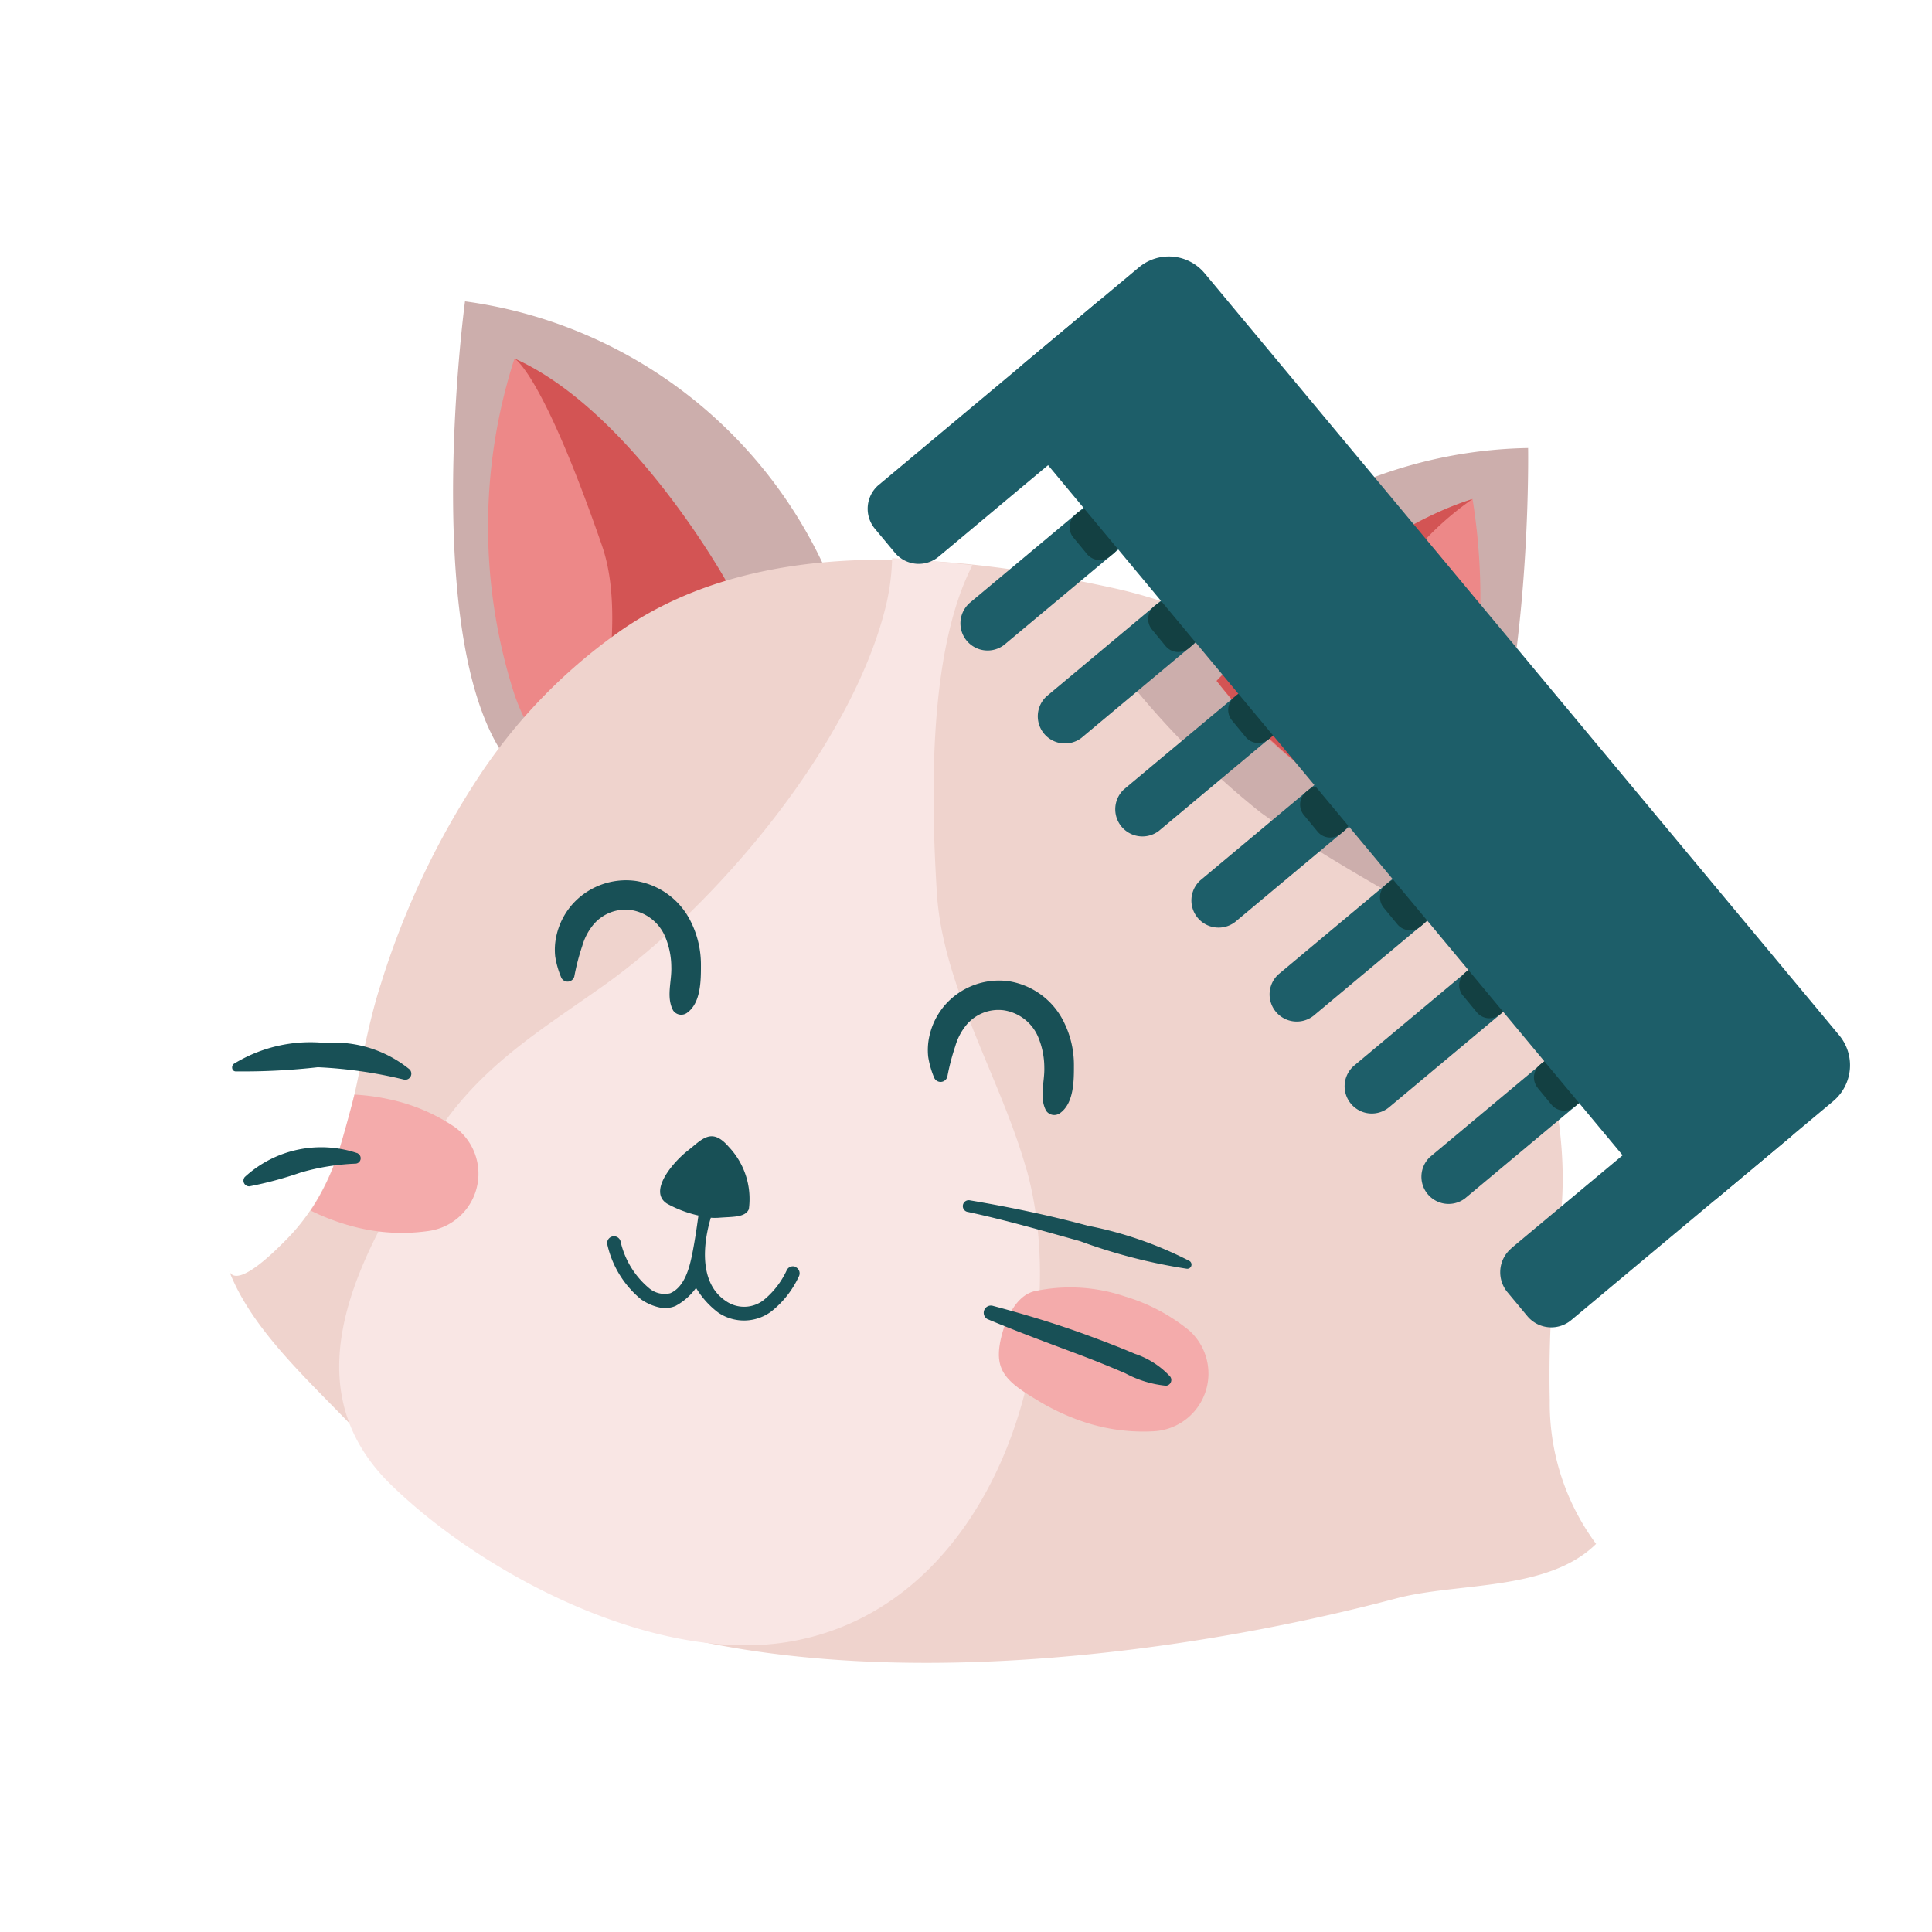<svg xmlns="http://www.w3.org/2000/svg" xmlns:xlink="http://www.w3.org/1999/xlink" width="51" height="51" viewBox="0 0 51 51"><defs><style>.a{fill:#fff;stroke:#707070;}.b{clip-path:url(#a);}.c{fill:#ccaeac;}.c,.d,.e,.f,.g,.h,.i,.j,.k{fill-rule:evenodd;}.d{fill:#ed8888;}.e{fill:#d35454;}.f{fill:#efd3cd;}.g{fill:#f9e6e4;}.h{fill:#185056;}.i{fill:#f4abab;}.j{fill:#1d5e69;}.k{fill:#134042;}</style><clipPath id="a"><rect class="a" width="51" height="51" transform="translate(18.5 10)"/></clipPath></defs><g class="b" transform="translate(-18.5 -10)"><g transform="translate(24.546 16.19)"><path class="c" d="M23.785,10.772a12.26,12.26,0,0,0-9.666-7.422s-1.307,9.7,1.4,12.446Z" transform="translate(-7.89 -1.585)"/><path class="d" d="M21.2,12.608s-1.476-4.363-4.552-5.735a14.445,14.445,0,0,0,0,8.869c1.588,4.586,4.548-3.134,4.548-3.134" transform="translate(-9.113 -3.598)"/><path class="e" d="M23.166,12.734s-2.5-4.489-5.58-5.861c0,0,.723.354,2.311,4.94.769,2.222-.446,5.484.475,4.206a42.2,42.2,0,0,1,2.795-3.285" transform="translate(-10.051 -3.598)"/><path class="f" d="M8.919,46.722c6.574,2.846,16.145,1.485,21.893-.042,1.624-.431,3.994-.176,5.275-1.439h0a6.226,6.226,0,0,1-1.223-3.786,29.82,29.82,0,0,1,.285-4.819c.362-3.235-1.084-6.773-2.431-9.559a12.575,12.575,0,0,0-4.542-4.9,13.023,13.023,0,0,0-4.913-2.186c-4.1-.889-9.19-1.4-12.862,1.1a14.381,14.381,0,0,0-3.721,3.767,21.591,21.591,0,0,0-2.675,5.611c-.758,2.346-.683,4.936-2.515,6.762-.158.157-1.285,1.334-1.492.792.753,1.971,2.945,3.577,4.236,5.219a11.792,11.792,0,0,0,4.682,3.487" transform="translate(0 -10.676)"/><path class="g" d="M24.93,35.313c-.666-2.393-2.218-4.828-2.367-7.328-.121-2.025-.3-6.223.942-8.629-.719-.08-1.428-.141-2.121-.186a5.989,5.989,0,0,1-.186,1.347c-.919,3.612-4.436,7.809-7.417,9.928-1.716,1.219-3.3,2.149-4.494,4.027-1.729,2.712-4,6.365-1.132,9.158,2.488,2.423,7.054,4.767,10.579,4.133,5.439-.977,7.434-8,6.2-12.451" transform="translate(-3.88 -10.627)"/><path class="h" d="M28.291,58.247a.18.18,0,0,0-.245.07,2.211,2.211,0,0,1-.616.8.841.841,0,0,1-.994.025c-.939-.622-.4-2.174-.4-2.2a1.488,1.488,0,0,0,.221,0c.35-.03.686,0,.784-.226a2,2,0,0,0-.533-1.648c-.456-.528-.706-.187-1.076.1s-1.061,1.069-.555,1.4a3.1,3.1,0,0,0,.835.316c-.009.015-.052.421-.149.929-.073.382-.194.951-.6,1.123a.633.633,0,0,1-.565-.142,2.257,2.257,0,0,1-.747-1.241.18.18,0,1,0-.341.118A2.617,2.617,0,0,0,24.2,59.1a1.372,1.372,0,0,0,.484.211.708.708,0,0,0,.419-.039,1.6,1.6,0,0,0,.544-.478,2.275,2.275,0,0,0,.587.653,1.208,1.208,0,0,0,1.393-.026,2.522,2.522,0,0,0,.731-.924.18.18,0,0,0-.07-.245" transform="translate(-13.319 -30.987)"/><path class="h" d="M45.326,59.039c1,.214,1.992.5,2.975.774a14.534,14.534,0,0,0,2.815.728.111.111,0,0,0,.069-.208,10.063,10.063,0,0,0-2.672-.926c-1.037-.279-2.071-.494-3.129-.673a.156.156,0,0,0-.058.306" transform="translate(-25.838 -33.24)"/><path class="h" d="M43.577,47.727a5.985,5.985,0,0,1,.209-.8,1.548,1.548,0,0,1,.3-.567,1.1,1.1,0,0,1,.982-.378,1.178,1.178,0,0,1,.9.693,2.1,2.1,0,0,1,.167.814c.013.38-.14.793.048,1.144a.259.259,0,0,0,.36.068c.376-.259.375-.865.374-1.277a2.535,2.535,0,0,0-.259-1.119,1.963,1.963,0,0,0-1.446-1.088,1.9,1.9,0,0,0-1.639.561,1.862,1.862,0,0,0-.473.893,1.669,1.669,0,0,0-.03.536,2.326,2.326,0,0,0,.155.547.184.184,0,0,0,.352-.027" transform="translate(-24.614 -25.503)"/><path class="h" d="M20.59,41.548a5.992,5.992,0,0,1,.209-.8,1.555,1.555,0,0,1,.3-.567,1.106,1.106,0,0,1,.983-.378,1.177,1.177,0,0,1,.9.693,2.1,2.1,0,0,1,.167.814c.013.38-.14.793.048,1.144a.259.259,0,0,0,.36.068c.376-.259.375-.865.374-1.277a2.54,2.54,0,0,0-.259-1.119,1.964,1.964,0,0,0-1.446-1.088,1.9,1.9,0,0,0-1.639.561,1.863,1.863,0,0,0-.473.893,1.669,1.669,0,0,0-.03.536,2.353,2.353,0,0,0,.155.547.184.184,0,0,0,.352-.028" transform="translate(-11.474 -21.971)"/><path class="i" d="M47.462,65.585c-.127.734.2,1.023,1,1.5a5.952,5.952,0,0,0,1.265.582,4.962,4.962,0,0,0,1.794.231,1.526,1.526,0,0,0,.94-2.659,4.889,4.889,0,0,0-1.7-.9,4.487,4.487,0,0,0-2.4-.135c-.561.148-.822.945-.9,1.384" transform="translate(-27.113 -36.306)"/><path class="h" d="M46.607,65.581c.8.335,1.6.629,2.407.932q.619.233,1.226.495a2.85,2.85,0,0,0,1.076.329.153.153,0,0,0,.113-.237,2.218,2.218,0,0,0-.938-.606c-.405-.173-.818-.33-1.232-.483-.836-.308-1.674-.56-2.534-.788a.191.191,0,0,0-.119.358" transform="translate(-26.581 -36.947)"/><path class="i" d="M5.716,53.882a6.1,6.1,0,0,1-.689,1.4,5.931,5.931,0,0,0,1.312.467,4.963,4.963,0,0,0,1.807.071,1.526,1.526,0,0,0,.7-2.732,4.886,4.886,0,0,0-1.774-.749,5.471,5.471,0,0,0-.887-.118s-.275,1.062-.469,1.665" transform="translate(-2.873 -29.516)"/><path class="h" d="M4.868,49.733a3.151,3.151,0,0,0-2.226-.693,3.866,3.866,0,0,0-2.407.551c-.071.053-.06.19.042.2a17.612,17.612,0,0,0,2.175-.11,11.906,11.906,0,0,1,2.282.328.16.16,0,0,0,.134-.276" transform="translate(-0.108 -27.699)"/><path class="h" d="M3.9,55.629a2.981,2.981,0,0,0-2.986.624.15.15,0,0,0,.124.246,9.955,9.955,0,0,0,1.354-.365A6.058,6.058,0,0,1,3.845,55.9a.143.143,0,0,0,.051-.269" transform="translate(-0.498 -31.373)"/><path class="c" d="M55.619,18.627a12.253,12.253,0,0,1,10.464-6.24s.168,9.784-2.842,12.2c0,0-2.647-1.443-4.224-2.583a22.343,22.343,0,0,1-3.4-3.373" transform="translate(-31.791 -6.75)"/><path class="d" d="M67.6,15.529c-3.215,1-6.756,4.8-6.756,4.8a12,12,0,0,0,2.439,2.425,21.181,21.181,0,0,0,3.141,1.962,16.384,16.384,0,0,0,1.176-9.19" transform="translate(-34.775 -8.546)"/><path class="e" d="M67.6,15.529c-3.215,1-6.756,4.8-6.756,4.8a13.876,13.876,0,0,0,3,2.831,7.571,7.571,0,0,0,.395-2.056A7.955,7.955,0,0,1,67.6,15.529" transform="translate(-34.775 -8.546)"/><g transform="translate(16.861 1.59)"><path class="j" d="M78.628,55,84.4,50.182a.821.821,0,0,1,1.158.1l.526.632a.824.824,0,0,1-.1,1.16L80.208,56.9a.821.821,0,0,1-1.158-.1l-.526-.632a.825.825,0,0,1,.1-1.16" transform="translate(-61.636 -29.834)"/><path class="j" d="M45.265,15.112,51.2,10.152a.717.717,0,0,1,.918,1.1l-5.932,4.959a.717.717,0,0,1-.918-1.1" transform="translate(-42.587 -6.967)"/><path class="j" d="M39.654,7.955l5.769-4.823a.821.821,0,0,1,1.158.1l.526.632a.824.824,0,0,1-.1,1.16L41.233,9.851a.822.822,0,0,1-1.159-.1l-.526-.632a.825.825,0,0,1,.1-1.16" transform="translate(-39.358 -2.94)"/><path class="j" d="M50.04,20.84l5.932-4.959a.717.717,0,0,1,.918,1.1l-5.932,4.959a.717.717,0,0,1-.918-1.1" transform="translate(-45.317 -10.242)"/><path class="j" d="M54.814,26.569l5.932-4.959a.717.717,0,0,1,.918,1.1l-5.932,4.959a.717.717,0,0,1-.918-1.1" transform="translate(-48.046 -13.517)"/><path class="j" d="M59.5,32.187l5.932-4.959a.717.717,0,0,1,.918,1.1l-5.932,4.959a.717.717,0,0,1-.918-1.1" transform="translate(-50.722 -16.728)"/><path class="j" d="M64.321,37.975l5.932-4.959a.717.717,0,0,1,.918,1.1l-5.932,4.959a.717.717,0,0,1-.918-1.1" transform="translate(-53.479 -20.036)"/><path class="j" d="M69,43.592l5.932-4.959a.717.717,0,0,1,.918,1.1L69.92,44.694a.715.715,0,0,1-1.009-.091h0A.718.718,0,0,1,69,43.592" transform="translate(-56.156 -23.247)"/><path class="j" d="M73.684,49.21l5.932-4.959a.717.717,0,0,1,.918,1.1L74.6,50.311a.717.717,0,0,1-.918-1.1" transform="translate(-58.832 -26.458)"/></g><path class="k" d="M51.893,16.887l.361.438a.432.432,0,0,0,.611.057l.085-.071a.434.434,0,0,0,.037-.631l-.39-.413a.433.433,0,0,0-.592-.035l-.056.047a.434.434,0,0,0-.056.609" transform="translate(-29.605 -8.889)"/><path class="k" d="M56.733,22.556l.361.438a.432.432,0,0,0,.611.057l.085-.071a.434.434,0,0,0,.037-.631l-.39-.413a.433.433,0,0,0-.592-.035l-.056.047a.434.434,0,0,0-.056.609" transform="translate(-32.371 -12.13)"/><path class="k" d="M61.667,28.16l.361.438a.432.432,0,0,0,.611.057l.085-.072a.434.434,0,0,0,.037-.631l-.39-.413a.432.432,0,0,0-.592-.035l-.056.047a.434.434,0,0,0-.056.609" transform="translate(-35.192 -15.333)"/><path class="k" d="M66.1,33.987l.361.438a.432.432,0,0,0,.611.057l.085-.071a.434.434,0,0,0,.037-.631l-.39-.413a.433.433,0,0,0-.592-.035l-.056.047a.434.434,0,0,0-.056.609" transform="translate(-37.727 -18.663)"/><path class="k" d="M71.018,39.7l.361.438a.433.433,0,0,0,.611.057l.085-.072a.434.434,0,0,0,.037-.631l-.39-.413a.432.432,0,0,0-.592-.035l-.056.047a.434.434,0,0,0-.056.609" transform="translate(-40.537 -21.928)"/><path class="k" d="M75.91,45.124l.361.438a.432.432,0,0,0,.611.057l.085-.071A.434.434,0,0,0,77,44.917l-.39-.413a.433.433,0,0,0-.592-.035l-.056.047a.434.434,0,0,0-.056.609" transform="translate(-43.333 -25.03)"/><path class="k" d="M80.507,50.812l.361.438a.432.432,0,0,0,.611.057l.085-.071A.434.434,0,0,0,81.6,50.6l-.39-.413a.433.433,0,0,0-.592-.035l-.056.047a.434.434,0,0,0-.056.609" transform="translate(-45.96 -28.281)"/><path class="j" d="M5.21.6,21.963,20.718a1.236,1.236,0,0,1-.156,1.732l-3.04,2.542a1.23,1.23,0,0,1-1.73-.156L.284,4.714A1.235,1.235,0,0,1,.44,2.981L3.48.439A1.23,1.23,0,0,1,5.21.6" transform="translate(20.544 0.424)"/></g></g></svg>